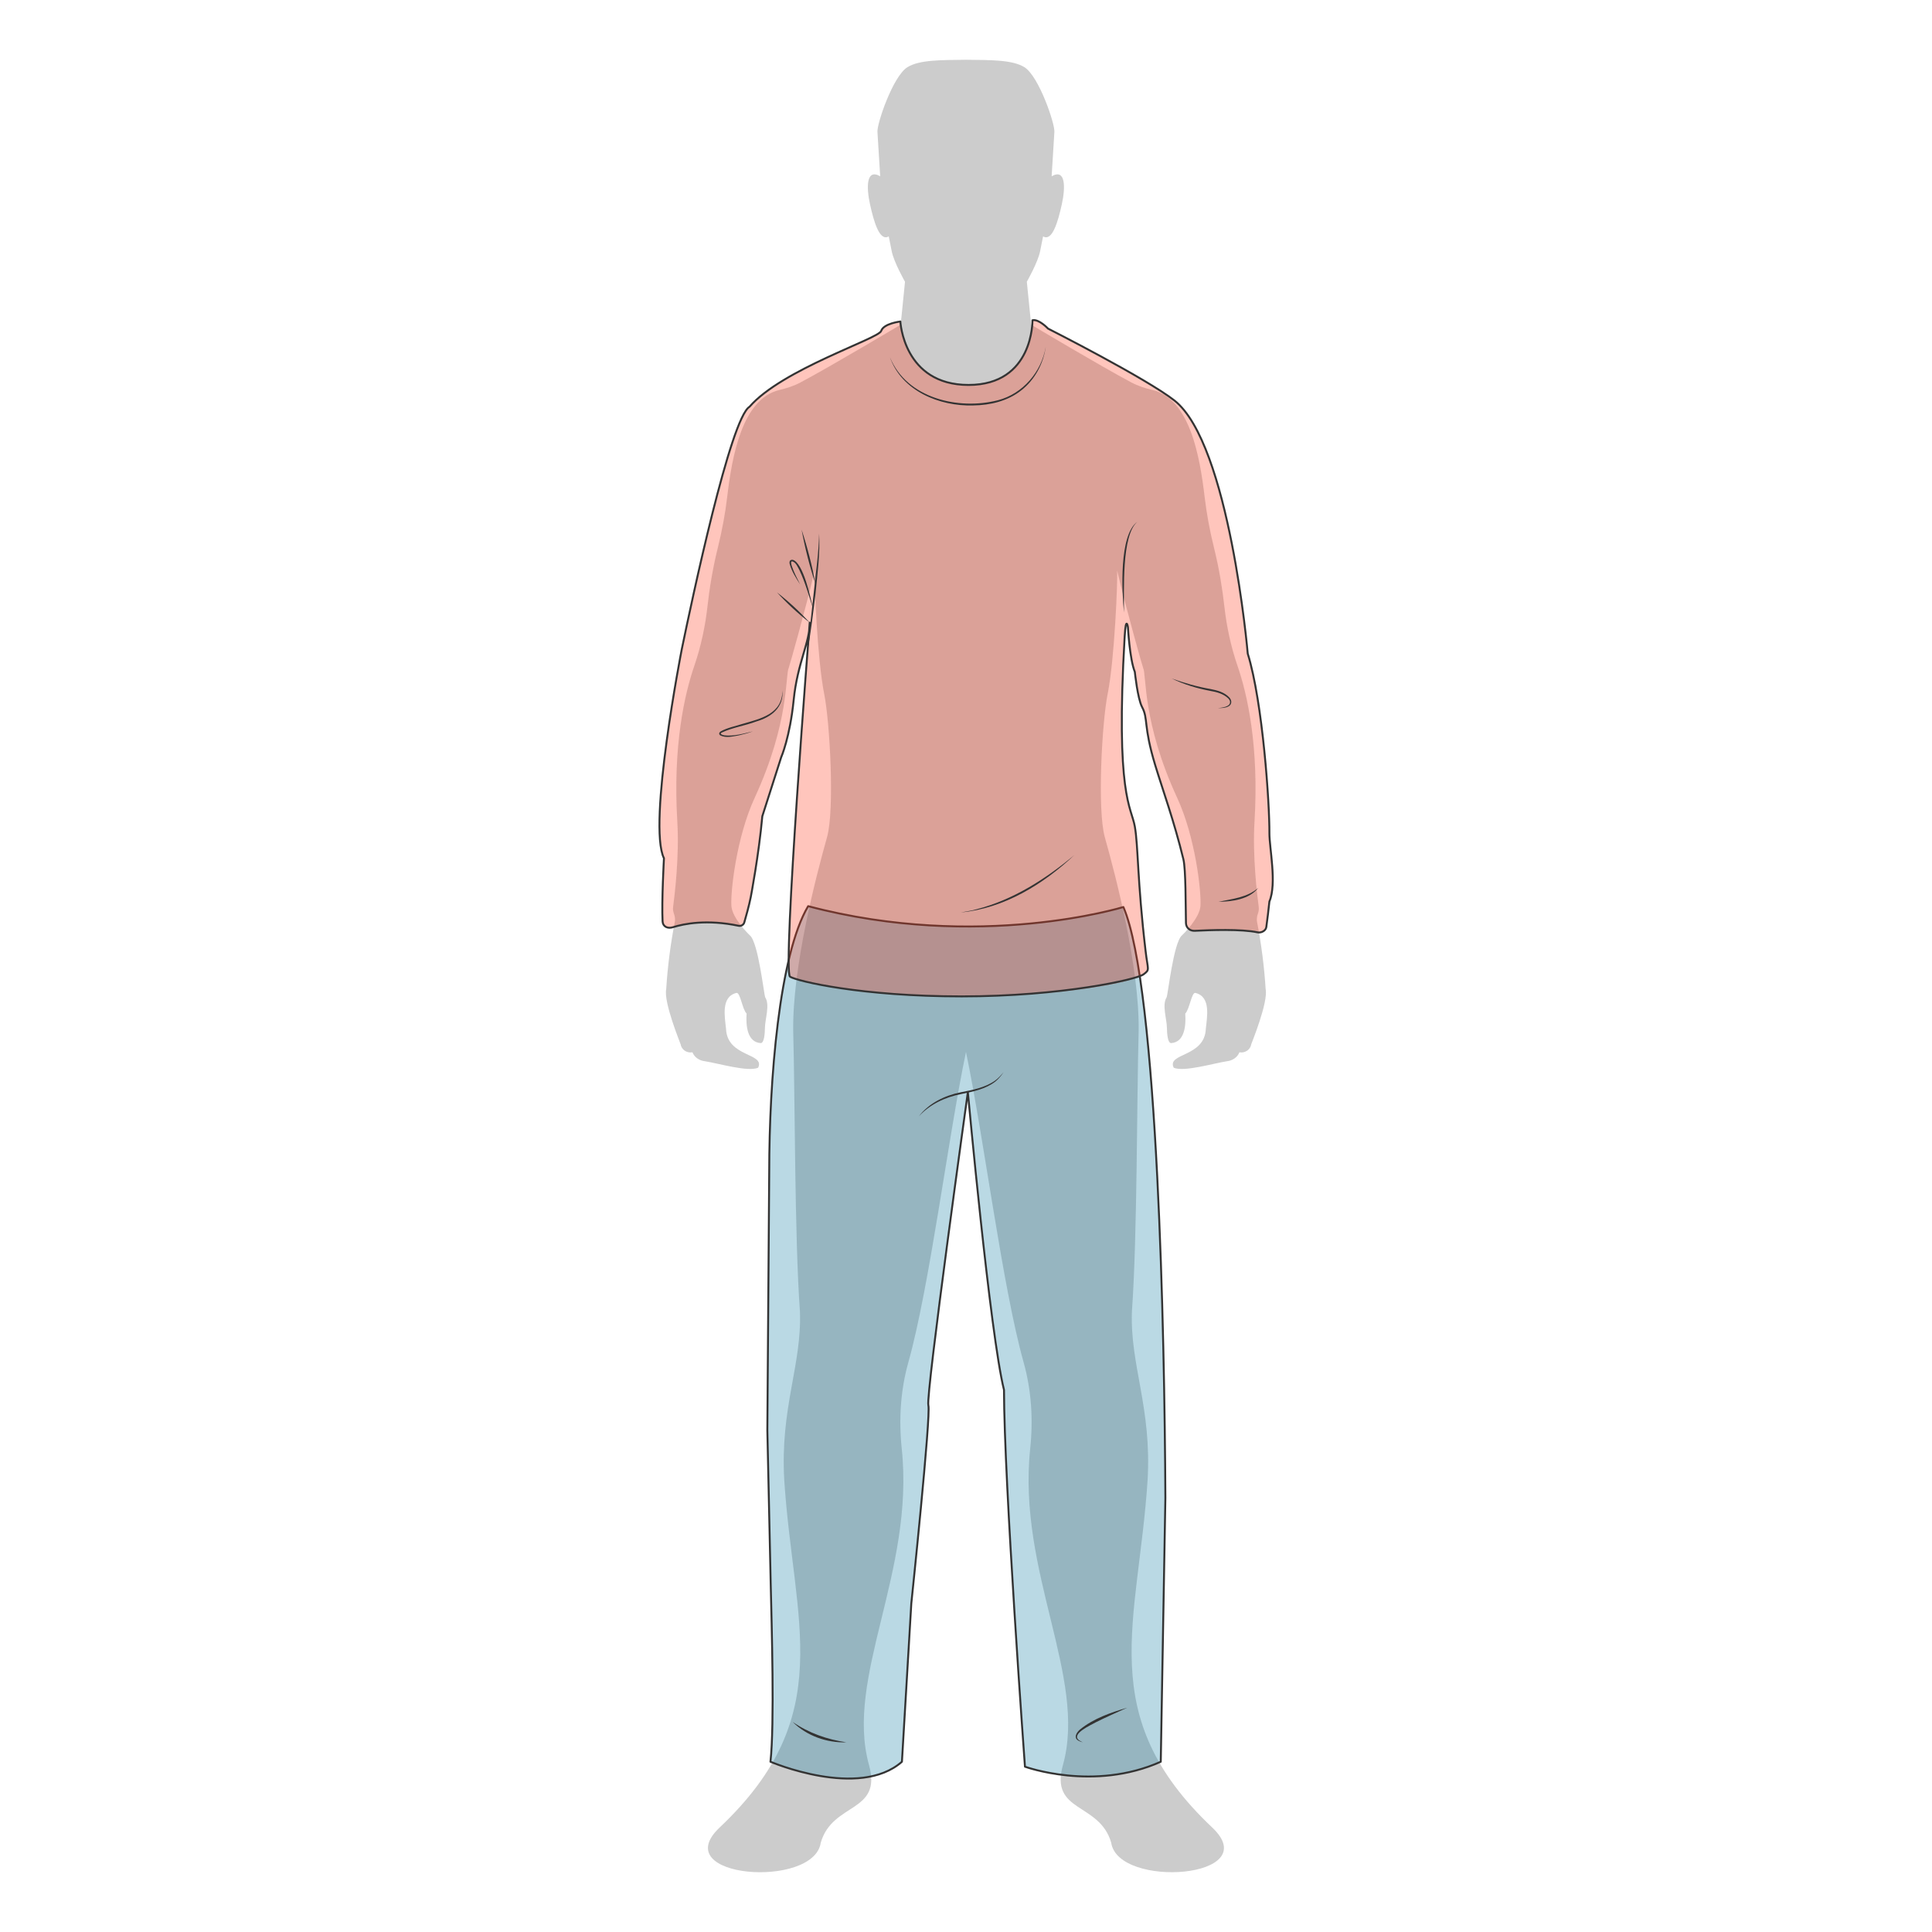 <svg xml:space="preserve" style="enable-background:new 0 0 2000 2000;" viewBox="0 0 2000 2000" y="0px" x="0px" xmlns:xlink="http://www.w3.org/1999/xlink" xmlns="http://www.w3.org/2000/svg" id="Layer_1" version="1.1">
<path d="M999.963,1088.925c18.622,89.104,37.525,242.327,59.695,321.419
	c8.12,29.019,9.957,59.334,6.799,89.285c-13.449,127.745,59.23,236.713,33.883,327.548c-13.864,49.738,37.815,38.276,49.973,80.358
	c7.06,48.082,160.252,36.885,104.54-15.725c-122.932-116.157-76.426-211.856-66.86-359.75
	c4.373-74.955-18.257-118.869-16.241-174.246c5.614-78.342,5.018-220.622,6.985-290.899c0.801-65.719-23.306-158.626-35.023-200.213
	c-7.965-28.324-2.972-118.979,2.922-148.309c7.14-35.614,10.477-116.803,9.832-127.695c9.491,40.067,26.228,99.296,26.823,100.487
	c3.853,7.705-1.116,55.812,35.379,134.855c18.547,40.167,24.987,95.854,24.056,111.659c-0.726,12.723-18.237,29.82-19.113,30.545
	c-8.821,7.19-14.72,62.592-15.961,64.248c-4.938,7.785,0.235,22.32,0.335,31.371c0.08,5.819,0.751,16.191,4.453,15.936
	c13.889-0.986,15.415-18.002,14.535-30.575c4.448-4.243,6.544-22.165,10.447-21.364c16.346,3.883,12.108,24.727,10.837,37.22
	c-1.216,29.615-40.787,24.776-33.207,40.247c10.682,4.553,40.917-4.553,55.712-6.855c0.075,0,8.791-0.725,12.283-9.156
	c6.75,1.136,11.563-3.647,12.133-8.02c0.745-2.352,17.742-43.579,15.025-57.263c-1.501-23.666-4.528-47.201-9.051-70.482v-0.18
	c-0.295-2.687,0.23-5.163,0.866-7.03c0.786-2.297,1.366-4.723,1.046-7.125c-1.656-12.308-6.564-53.02-4.423-88.344
	c4.813-78.993-7.575-132.528-17.562-161.553c-6.905-20.068-11.328-40.862-13.679-61.971c-1.891-16.811-5.124-38.045-10.712-60.495
	c-4.293-17.276-7.575-34.839-9.671-52.53c-4.938-41.978-15.415-101.544-54.106-110.648c-7.53-1.785-14.9-4.139-21.729-7.76
	c-30.7-16.269-103.739-59.824-103.739-59.824l-4.478-44.409c0,0,11.488-20.2,13.734-31.529l3.077-15.467
	c9.466,5.69,15.39-15.053,19.373-33.029c3.933-17.794,4.038-37.529-10.497-29.175l2.842-45.987
	c0.57-8.587-16.086-57.6-30.986-66.911c-12.724-7.94-36.029-7.371-60.6-7.708c-24.596,0.362-47.872-0.207-60.6,7.708
	c-14.895,9.285-31.551,58.298-30.986,66.911l2.847,45.987c-14.535-8.354-14.435,11.381-10.502,29.175
	c3.983,17.976,9.907,38.719,19.373,33.029l3.077,15.467c2.251,11.303,13.734,31.529,13.734,31.529l-4.473,44.409
	c0,0-73.044,43.556-103.744,59.824c-6.83,3.621-14.199,5.975-21.725,7.76c-38.696,9.13-49.143,68.696-54.111,110.648
	c-2.091,17.691-5.379,35.227-9.672,52.53c-5.589,22.45-8.846,43.714-10.707,60.495c-2.357,21.084-6.805,41.903-13.684,61.971
	c-9.982,29.024-22.37,82.56-17.562,161.553c2.146,35.324-2.767,76.036-4.418,88.344c-0.325,2.402,0.255,4.823,1.046,7.12
	c0.645,1.866,1.186,4.348,0.916,7.035v0.18c-4.553,23.281-7.58,46.816-9.076,70.482c-2.717,13.684,14.3,54.887,15.025,57.263
	c0.595,4.373,5.379,9.156,12.133,8.02c3.487,8.406,12.208,9.131,12.283,9.156c14.795,2.302,45.03,11.408,55.712,6.855
	c7.58-15.47-31.996-10.632-33.212-40.247c-1.266-12.493-5.509-33.337,10.837-37.22c3.933-0.776,6.004,17.121,10.452,21.364
	c-0.881,12.573,0.645,29.59,14.535,30.575c3.697,0.255,4.373-10.117,4.448-15.936c0.13-9.026,5.304-23.586,0.335-31.371
	c-1.241-1.656-7.135-57.058-15.956-64.248c-0.881-0.701-18.392-17.797-19.113-30.545c-0.931-15.806,5.509-71.493,24.051-111.659
	c36.469-79.043,31.531-127.15,35.384-134.855c0.595-1.191,17.332-60.42,26.823-100.487c-0.645,10.892,2.687,92.081,9.827,127.695
	c5.874,29.33,10.892,119.985,2.922,148.309c-11.713,41.588-35.794,134.495-35.018,200.213c1.966,70.277,1.371,212.557,6.985,290.899
	c2.016,55.347-20.589,99.266-16.246,174.246c9.571,147.868,56.077,243.592-66.859,359.75c-55.607,52.635,97.59,63.833,104.65,15.75
	c12.153-42.078,63.833-30.62,49.968-80.359c-25.322-90.835,47.357-199.803,33.883-327.548c-3.157-29.975-1.321-60.29,6.805-89.284
	c22.165-79.118,41.072-232.34,59.695-321.414L999.963,1088.925z" style="fill:#CCCCCC;"></path>
<path d="M836.615,938.044
	c-30.035,50.344-40.322,180.815-40.322,274.613l-1.941,267.893c0,0,2.562,119.395,3.462,157.98
	c1.036,43.999,4.063,146.833-0.23,185.219c0,0,91.521,39.181,136.086,0l9.711-163.879c0,0,20.509-195.275,17.642-205.157
	c-2.872-9.881,40.892-324.096,40.892-324.096s23.02,250.592,37.425,308.19c0,94.063,21.689,390.045,21.689,390.045
	s71.117,25.982,140.589-5.103l4.778-273.052c-0.425-90.075-2.522-216.489-8.411-332.351
	c-6.369-125.153-17.161-237.989-35.068-279.396c0,0-148.899,45.936-326.277-0.876L836.615,938.044z" style="opacity:0.3;fill:#1A81A6;enable-background:new    ;"></path>
<path d="M836.615,938.044
	c-30.035,50.344-40.322,180.815-40.322,274.613l-1.941,267.893c0,0,2.562,119.395,3.462,157.98
	c1.036,43.999,4.063,146.833-0.23,185.219c0,0,91.521,39.181,136.086,0l9.711-163.879c0,0,20.509-195.275,17.642-205.157
	c-2.872-9.881,40.892-324.096,40.892-324.096s23.02,250.592,37.425,308.19c0,94.063,21.689,390.045,21.689,390.045
	s71.117,25.982,140.589-5.103l4.778-273.052c-0.425-90.075-2.522-216.489-8.411-332.351
	c-6.369-125.153-17.161-237.989-35.068-279.396c0,0-148.899,45.936-326.277-0.876L836.615,938.044z" style="fill:none;stroke:#333333;stroke-width:2.001;stroke-linecap:round;stroke-linejoin:round;"></path>
<path d="M951.246,1155.574c10.347-13.604,26.818-21.544,43.324-24.881
	c12.258-2.377,25.007-4.708,35.379-11.948c3.417-2.407,6.209-5.589,8.951-8.821c-2.382,3.467-5.043,6.83-8.355,9.571
	c-10.167,7.94-23.301,10.577-35.589,13.089c-16.346,3.127-32.331,10.602-43.684,22.965L951.246,1155.574z" style="fill:#333333;"></path>
<path d="M820.629,1782.577c16.556,11.433,35.774,18.157,55.612,21.054
	C856.037,1804.376,835.009,1796.931,820.629,1782.577z" style="fill:#333333;"></path>
<path d="M1166.745,1767.882c-9.566,4.373-23.07,10.297-32.276,14.98
	c-4.708,2.767-26.277,12.078-17.432,18.647c1.166,0.85,2.507,1.496,3.878,2.121c-1.446-0.34-2.897-0.78-4.243-1.556
	c-5.819-2.947-2.221-8.741,1.426-11.793c14.069-11.353,31.526-17.382,48.647-22.425V1767.882z" style="fill:#333333;"></path>
<path d="M931.978,332.843c0,0-17.252,1.966-19.783,9.751
	c-2.642,8.121-102.663,39.688-136.286,78.485c-19.688,11.915-59.38,198.793-70.117,250.933c0,0-35.614,181.846-18.462,216.449
	c0,0-2.497,44.81-1.421,65.389c0.28,5.414,5.304,7.685,10.477,6.059c12.028-3.773,35.609-8.356,68.195-1.546
	c2.577,0.535,5.163-0.936,5.904-3.462c1.756-6.009,4.833-16.991,6.694-26.217c0,0,8.281-43.119,11.978-83.751l19.518-60.996
	c0,0,9.061-20.659,12.939-59.299c3.883-38.641,16.891-59.695,16.606-80.103c0,0-28.449,361.821-20.354,366.579
	c8.07,4.733,73.789,20.354,177.583,20.354s172.825-14.305,179.735-19.473c12.443-5.934,14.405-1.736,12.048-21.574
	c-8.716-73.374-8.816-114.111-12.463-134.805c-3.647-20.689-20.123-31.451-10.502-196.981c1.296-22.09,3.362-9.416,3.362-9.416
	s1.761,32.982,7.14,46.326c0,0,2.897,27.724,7.445,36.259c6.699,12.548,1.116,18.843,13.659,60.28
	c7.76,25.602,19.503,57.633,29.174,97.44c2.542,10.447,2.281,48.417,2.652,65.954c0.105,4.963,4.128,8.351,9.086,8.095
	c15.671-0.81,48.688-1.966,65.043,1.591c3.728,0.816,8.536-1.656,9.041-5.439c1.001-7.43,2.402-18.307,3.202-26.488
	c7.915-18.522-0.125-55.827,0-70.857c0.26-29.46-6.75-135.075-22.41-185.739c0,0-18.818-217.139-75.871-262.014
	c-29.124-22.916-130.877-74.464-130.877-74.464s-9.491-10.164-16.111-8.639c0,0,1.241,66.963-66.164,66.963
	c-67.4,0-70.607-65.721-70.607-65.721L931.978,332.843z" style="opacity:0.3;fill:#FF3C20;enable-background:new    ;"></path>
<path d="M931.978,332.843
	c0,0-17.252,1.966-19.783,9.751c-2.642,8.121-102.663,39.688-136.286,78.485c-19.688,11.915-59.38,198.793-70.117,250.933
	c0,0-35.614,181.846-18.462,216.449c0,0-2.497,44.81-1.421,65.389c0.28,5.414,5.304,7.685,10.477,6.059
	c12.028-3.773,35.609-8.356,68.195-1.546c2.577,0.535,5.163-0.936,5.904-3.462c1.756-6.009,4.833-16.991,6.694-26.217
	c0,0,8.281-43.119,11.978-83.751l19.518-60.996c0,0,9.061-20.659,12.939-59.299c3.883-38.641,16.891-59.695,16.606-80.103
	c0,0-28.449,361.821-20.354,366.579c8.07,4.733,73.789,20.354,177.583,20.354s181.321-17.577,188.225-22.75
	c6.91-5.143,4.633-4.008,2.277-23.846c-8.716-73.379-7.535-108.562-11.182-129.256c-3.647-20.689-20.123-31.451-10.502-196.981
	c1.296-22.09,3.362-9.416,3.362-9.416s1.761,32.982,7.14,46.326c0,0,2.897,27.724,7.445,36.259
	c6.699,12.548,1.116,18.843,13.659,60.28c7.76,25.602,19.503,57.633,29.174,97.44c2.542,10.447,2.281,48.417,2.652,65.954
	c0.105,4.963,4.128,8.351,9.086,8.095c15.671-0.81,48.688-1.966,65.043,1.591c3.728,0.816,8.536-1.656,9.041-5.439
	c1.001-7.43,2.402-18.307,3.202-26.488c7.915-18.522-0.125-55.827,0-70.857c0.26-29.46-6.75-135.075-22.41-185.739
	c0,0-18.818-217.139-75.871-262.014c-29.124-22.916-130.877-74.464-130.877-74.464s-9.491-10.164-16.111-8.639
	c0,0,1.241,66.963-66.164,66.963c-67.4,0-70.607-65.721-70.607-65.721L931.978,332.843z" style="fill:none;stroke:#333333;stroke-width:2.001;stroke-linecap:round;stroke-linejoin:round;"></path>
<path d="M809.977,714.395c1.526,17.872-11.277,27.854-26.978,32.462
	c-11.718,4.423-24.596,6.179-35.899,11.533c-0.515,0.39-1.111,0.725-1.011,1.166c0.831,1.006,2.301,1.371,3.647,1.656
	c9.882,1.136,20.073-1.786,29.67-4.138c-4.788,1.706-9.651,3.077-14.615,4.188c-6.104,1.036-13.194,3.052-19.143,0
	c-0.745-0.44-1.471-1.551-1.031-2.482c0.41-0.931,1.036-1.321,1.601-1.736c6.855-3.722,14.41-5.143,21.729-7.475
	c19.368-5.639,42.028-10.212,42.053-35.123L809.977,714.395z" style="fill:#333333;"></path>
<path d="M835.944,674.098c1.631-17.562,4.528-43.039,6.469-60.861c2.066-20.248,5.173-40.502,5.534-60.858
	c1.166,20.406-1.706,40.789-3.597,61.093c-2.377,20.279-4.963,40.502-8.381,60.625H835.944z" style="fill:#333333;"></path>
<path d="M841.508,629.689c-4.168-13.189-7.94-26.693-13.814-39.186c-1.836-3.332-3.517-8.015-7.295-9.311
	c-0.41-0.05-1.186,0-1.341,0.39c-0.34,1.266,0.255,3.182,0.645,4.528c2.196,6.514,5.484,12.724,8.586,18.903
	c-4.213-6.569-8.561-13.344-10.782-20.999c-0.65-2.457,0-4.813,3.127-4.503c10.837,3.027,18.672,39.471,20.874,50.228V629.689z" style="fill:#333333;"></path>
<path d="M838.221,644.564c-12.158-9.441-23.511-19.918-33.858-31.296
	C816.521,622.704,827.849,633.181,838.221,644.564z" style="fill:#333333;"></path>
<path d="M844.3,604.987c-6.104-18.542-10.967-37.475-14.485-56.667
	C835.919,566.867,840.757,585.799,844.3,604.987z" style="fill:#333333;"></path>
<path d="M1112.308,885.024c-32.201,30.34-72.914,55.402-117.738,59.54c5.484-1.111,11.047-1.681,16.376-3.312
	c37.81-9.696,71.643-31.401,101.363-56.202V885.024z" style="fill:#333333;"></path>
<path d="M1163.547,634.112c-2.201-21.91-5.253-80.335,13.859-94.017
	C1160.776,554.035,1163.803,612.257,1163.547,634.112z" style="fill:#333333;"></path>
<path d="M1213.1,702.447c13.084,4.628,26.458,8.511,40.142,10.862c6.88,1.321,14.224,3.282,19.243,8.586
	c2.972,3.027,3.027,7.63-1.166,9.546c-3.337,1.526-6.93,1.681-10.397,1.551c3.442-0.31,7.01-0.7,9.932-2.382
	c3.412-1.836,3.132-5.274,0.52-7.705c-4.888-4.683-11.898-6.594-18.467-7.68c-13.734-2.562-27.238-6.674-39.807-12.753V702.447z" style="fill:#333333;"></path>
<path d="M1261.363,933.521c14.124-2.952,29.925-4.478,41.152-14.385
	C1293.434,931.034,1275.407,933.391,1261.363,933.521z" style="fill:#333333;"></path>
<path d="M921.321,369.932c17.201,42.366,70.947,54.885,111.789,44.384
	c25.657-6.673,45.21-29.408,49.453-55.401c-2.382,17.355-11.228,34.193-25.322,45.159c-13.994,11.173-32.307,15.441-49.918,15.648
	c-34.658,1.035-73.819-14.949-86.002-49.763V369.932z" style="fill:#333333;"></path>
</svg>
